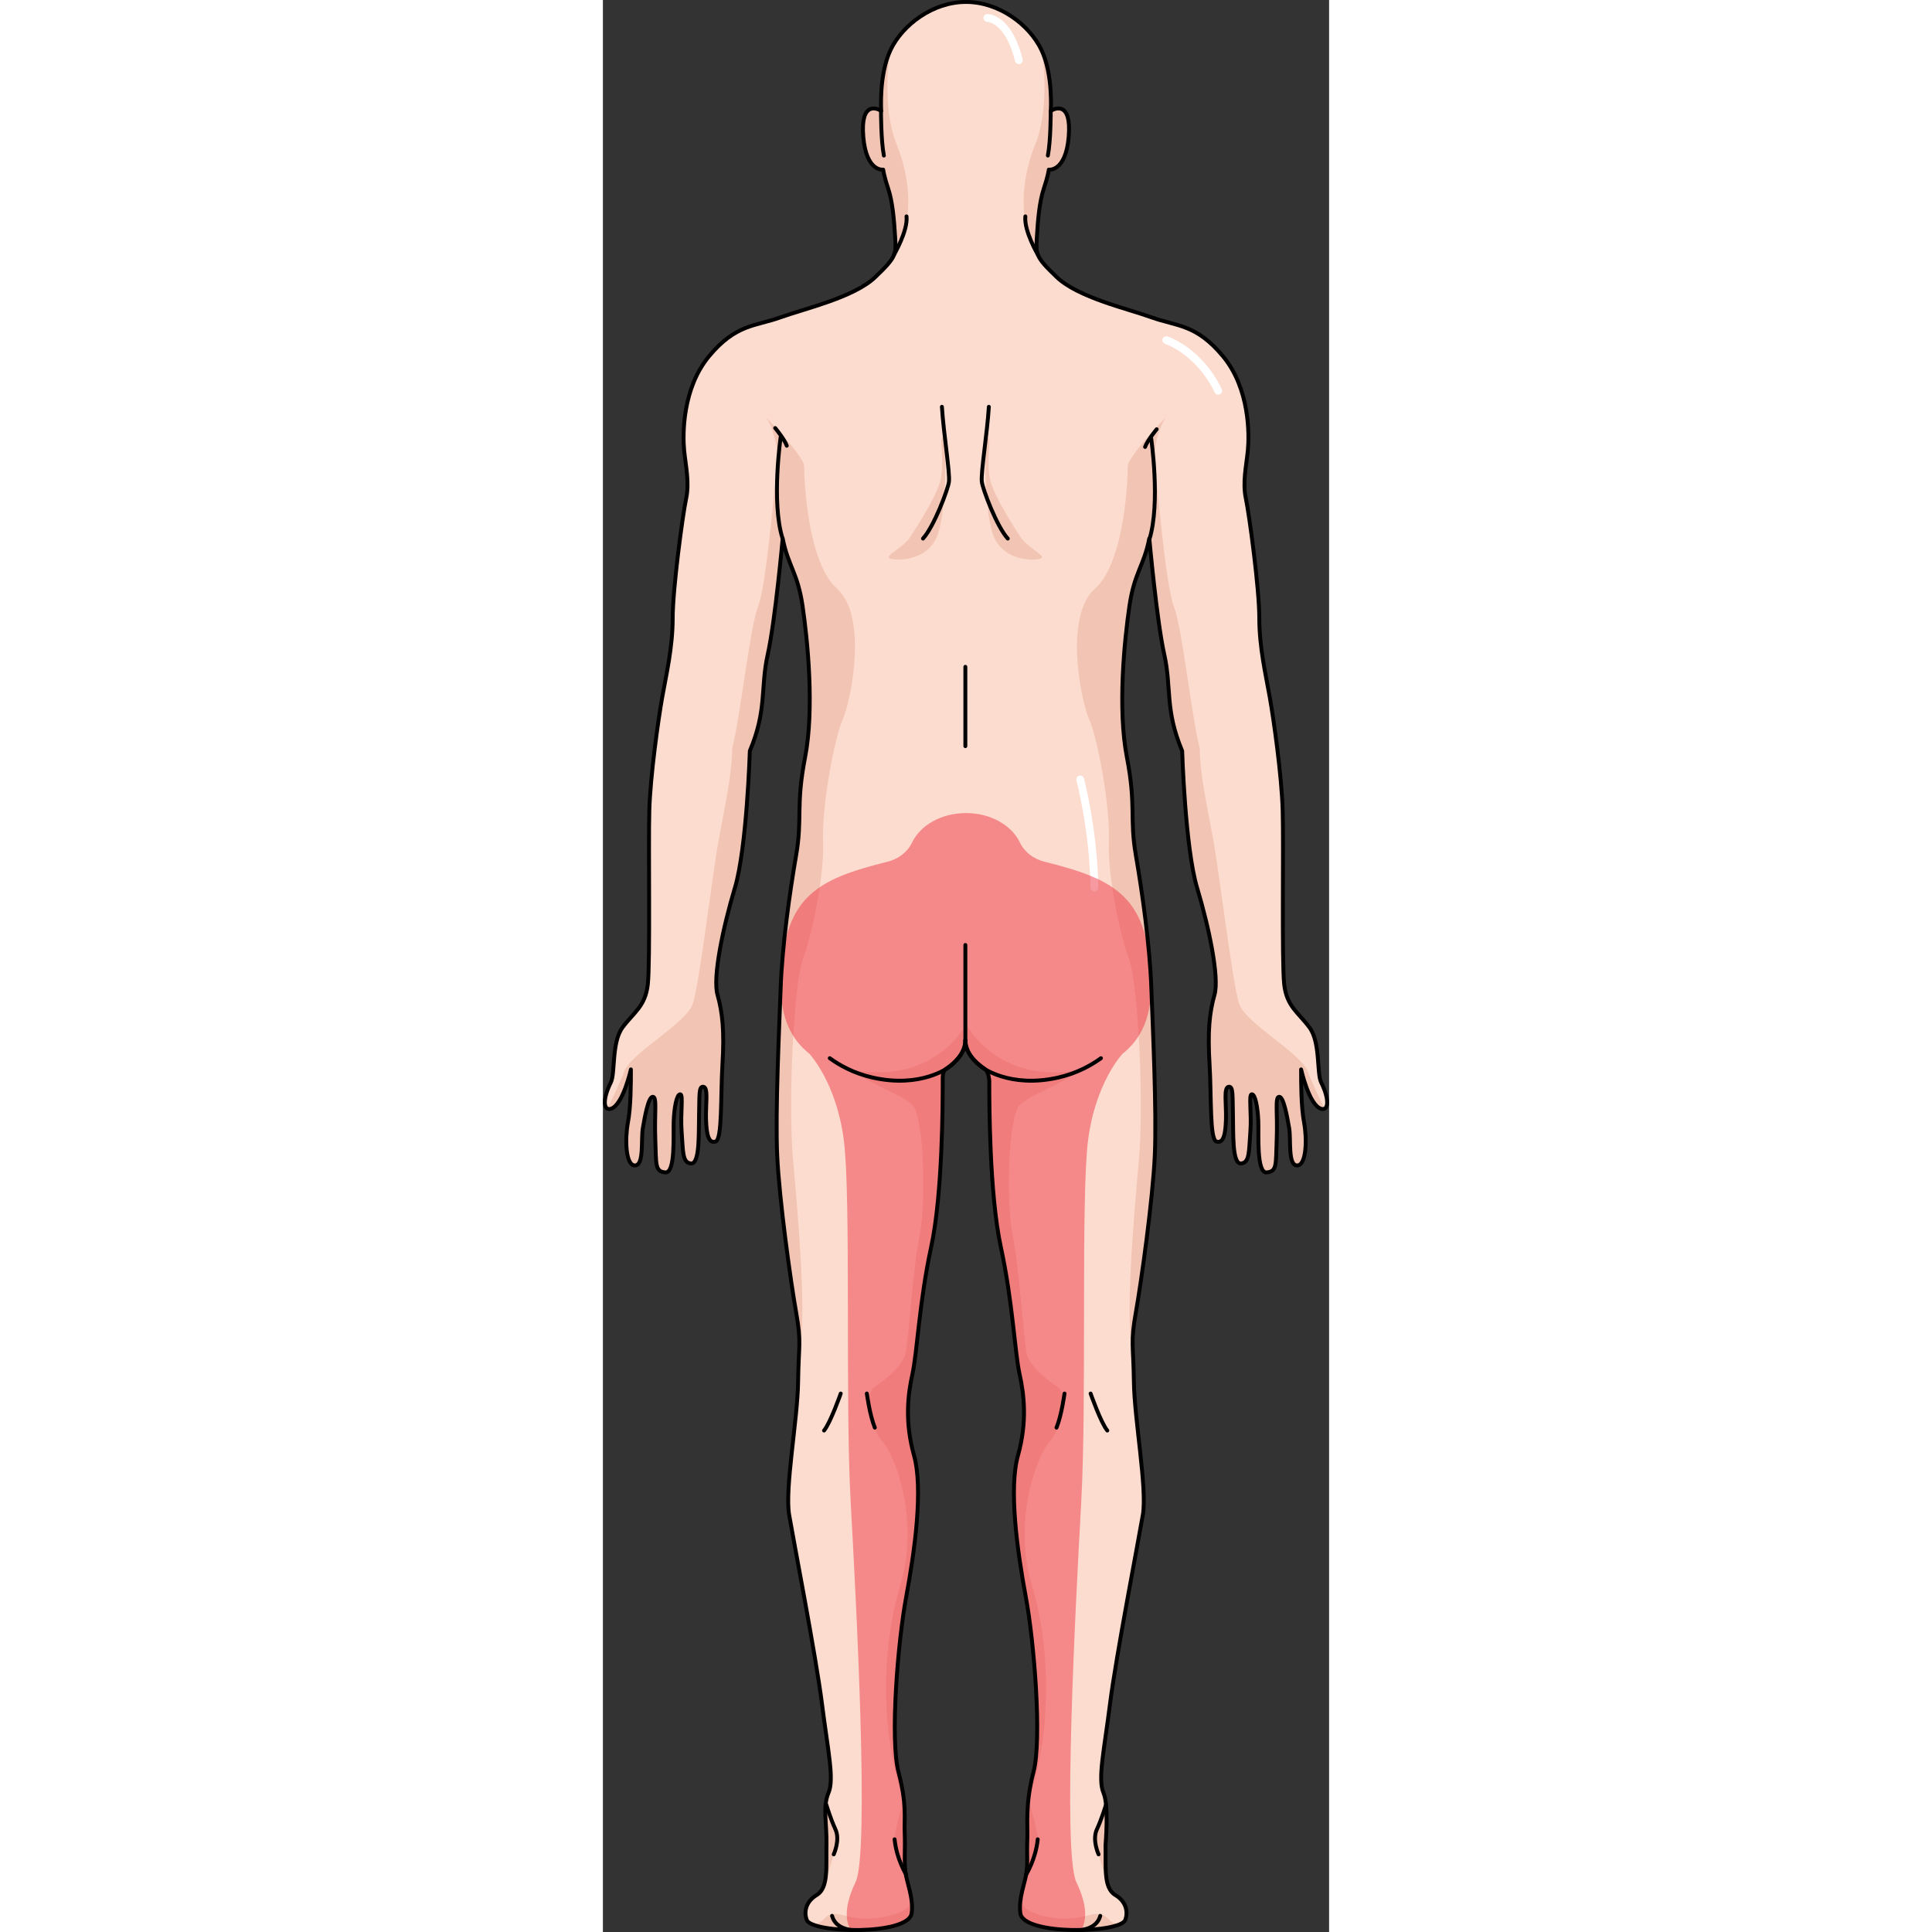 <?xml version="1.0" encoding="utf-8"?>
<!-- Created by: Science Figures, www.sciencefigures.org, Generator: Science Figures Editor -->
<svg version="1.1" id="Layer_1" xmlns="http://www.w3.org/2000/svg" xmlns:xlink="http://www.w3.org/1999/xlink" 
	 width="800px" height="800px" viewBox="0 0 186.409 495.937" enable-background="new 0 0 186.409 495.937"
	 xml:space="preserve">
<rect x="0" y="0" width="186.409" height="495.937" fill="#333333" stroke="none"/>
<g>
	<g>
		<path fill="#FCDCCE" d="M93.04,267.19c0,3.983,4.365,6.734,5.162,7.352c0.797,0.619,0.978,2.84,0.978,2.84
			c0,5.379,0,29.084,2.987,42.828c2.988,13.744,3.586,27.09,4.779,32.469c1.197,5.377,1.995,12.35-0.397,20.916
			c-2.39,8.565-0.197,24.5,1.993,36.252c2.191,11.754,4.183,36.654,1.99,45.02c-2.189,8.367-1.453,13.842-1.58,17.029
			c-0.199,4.978,0.174,5.332-0.211,8.668c-0.297,2.58-2.154,6.822-1.575,10.607c0.87,5.682,25.642,5.102,26.912,1.676
			c0.835-2.252,0.089-4.834-2.54-6.393c-3.096-1.834-2.391-7.299-2.518-12.793c-0.004-0.156,0.898-10.125-0.511-13.412
			c-1.534-3.576,0.128-10.728,1.661-22.865c1.531-12.137,7.279-41.773,8.431-48.545c1.149-6.77-2.172-24.398-2.3-34.105
			c-0.127-9.709-0.894-9.965,0.511-17.887c1.405-7.92,4.345-28.994,4.855-40.238c0.511-11.242-0.51-32.576-0.894-43.178
			c-0.384-10.603-2.3-24.271-3.961-33.854c-1.659-9.579,0.128-12.646-2.3-25.164c-2.427-12.52-0.639-30.148,0.641-38.835
			c1.276-8.686,3.703-10.218,5.109-17.373c0,0,1.915,21.205,3.832,29.767c1.916,8.557,0.127,14.177,4.598,24.781
			c0,0,0.767,24.91,3.832,35.129c3.067,10.22,5.75,22.994,4.472,27.465c-1.276,4.473-1.788,9.324-1.276,17.758
			c0.51,8.43,0,19.416,1.789,19.928c1.787,0.51,2.297-1.789,2.427-5.621c0.128-3.832-0.64-8.176,0.638-8.432
			c1.277-0.256,1.021,2.174,1.149,6.898c0.128,4.727-0.255,12.902,2.044,12.775c2.3-0.129,2.045-3.195,2.428-8.049
			c0.383-4.853-0.511-9.709,0.383-9.709c0.895,0,1.533,3.449,1.662,6.898c0.127,3.449-0.512,13.412,2.171,13.158
			c2.683-0.256,2.3-2.043,2.555-8.559c0.255-6.516-0.513-10.859,0.638-10.859c1.149,0,2.045,5.109,2.556,8.049
			c0.511,2.938-0.383,9.58,2.044,9.58c2.427,0,2.556-6.895,1.789-10.986c-0.768-4.088-0.768-10.09-0.768-13.666
			c0,0,2.039,9.189,5.139,10.111c1.873,0.559,2.242-2.287,0-6.793c-1.146-2.303-0.157-10.219-2.967-14.051
			c-2.81-3.832-5.876-5.365-6.516-11.115c-0.638-5.748-0.128-35.641-0.383-44.582c-0.255-8.943-2.299-23.377-3.32-29.127
			c-1.021-5.748-2.684-12.773-2.684-20.311c0-7.536-2.555-26.443-3.448-30.658c-0.896-4.215,0.128-8.432,0.511-12.391
			c0.383-3.96,0.511-15.84-6.388-24.145c-6.899-8.303-11.881-7.664-18.267-9.963c-6.389-2.3-18.907-5.109-24.4-10.348
			c-5.492-5.236-5.365-5.877-5.109-10.219c0.256-4.345,0.639-9.068,1.789-12.519c1.148-3.45,1.276-4.853,1.276-4.853
			s4.344,0.636,5.11-8.434c0.768-9.069-3.449-7.41-4.6-6.643c0,0,0.641-9.324-2.428-15.713C109.476,6.373,101.714,0.5,93.205,0.5
			S76.933,6.373,73.869,12.759c-3.068,6.389-2.428,15.713-2.428,15.713c-1.15-0.767-5.367-2.426-4.6,6.643
			c0.767,9.069,5.11,8.434,5.11,8.434s0.128,1.402,1.276,4.853c1.15,3.451,1.533,8.175,1.789,12.519
			c0.256,4.342,0.383,4.982-5.109,10.219c-5.493,5.238-18.012,8.048-24.4,10.348c-6.386,2.299-11.367,1.66-18.267,9.963
			c-6.898,8.305-6.77,20.185-6.388,24.145c0.383,3.959,1.406,8.176,0.511,12.391c-0.894,4.215-3.448,23.122-3.448,30.658
			c0,7.537-1.663,14.563-2.684,20.311c-1.021,5.75-3.065,20.184-3.32,29.127c-0.255,8.941,0.255,38.834-0.383,44.582
			c-0.64,5.75-3.706,7.283-6.516,11.115c-2.81,3.832-1.821,11.748-2.967,14.051c-2.243,4.506-1.873,7.352,0,6.793
			c3.1-0.922,5.139-10.111,5.139-10.111c0,3.576,0,9.578-0.768,13.666c-0.767,4.092-0.638,10.986,1.789,10.986
			c2.427,0,1.533-6.643,2.044-9.58c0.511-2.939,1.406-8.049,2.556-8.049c1.15,0,0.383,4.344,0.638,10.859
			c0.255,6.516-0.128,8.303,2.555,8.559c2.683,0.254,2.044-9.709,2.171-13.158c0.128-3.449,0.767-6.898,1.662-6.898
			c0.894,0,0,4.855,0.383,9.709c0.383,4.854,0.128,7.92,2.428,8.049c2.299,0.127,1.916-8.049,2.044-12.775
			c0.128-4.725-0.128-7.154,1.149-6.898c1.277,0.256,0.51,4.6,0.638,8.432c0.13,3.832,0.64,6.131,2.427,5.621
			c1.789-0.512,1.279-11.498,1.789-19.928c0.512-8.434,0-13.285-1.276-17.758c-1.278-4.471,1.404-17.245,4.472-27.465
			c3.065-10.219,3.832-35.129,3.832-35.129c4.471-10.604,2.682-16.225,4.598-24.781c1.917-8.561,3.832-29.767,3.832-29.767
			c1.406,7.155,3.833,8.687,5.109,17.373c1.279,8.687,3.067,26.316,0.641,38.835c-2.428,12.518-0.641,15.585-2.3,25.164
			c-1.661,9.582-3.577,23.251-3.961,33.854c-0.383,10.602-1.404,31.936-0.894,43.178c0.51,11.244,3.449,32.318,4.854,40.238
			c1.404,7.922,0.638,8.178,0.511,17.887c-0.128,9.707-3.449,27.336-2.3,34.105c1.151,6.772,6.9,36.408,8.431,48.545
			c1.533,12.137,3.195,19.289,1.661,22.865c-1.534,3.578-0.383,7.92-0.511,13.412c-0.127,5.494,0.579,10.959-2.518,12.793
			c-2.629,1.559-3.375,4.141-2.54,6.393c1.27,3.426,26.042,4.006,26.912-1.676c0.58-3.785-1.278-8.027-1.575-10.607
			c-0.385-3.336-0.012-5.582-0.211-10.561c-0.127-3.188,0.609-6.77-1.58-15.137c-2.192-8.365-0.201-33.266,1.99-45.02
			c2.19-11.752,4.383-27.688,1.993-36.252c-2.393-8.566-1.595-15.539-0.398-20.916c1.194-5.379,1.791-18.725,4.78-32.469
			c2.987-13.744,2.987-37.449,2.987-42.828c0,0-0.148-2.221,0.649-2.84C88.675,273.925,93.04,271.173,93.04,267.19L93.04,267.19z"/>
	</g>
	<path fill="#FFFFFF" d="M126.201,228.814c-0.006,0-0.014,0.001-0.021,0.001c-0.553,0.007-1.007-0.434-1.016-0.986
		c-0.227-14.733-3.586-27.375-3.622-27.556c-0.109-0.541,0.24-1.069,0.782-1.178c0.543-0.109,1.068,0.24,1.179,0.782
		c0.036,0.183,3.433,12.999,3.661,27.921C127.171,228.343,126.743,228.794,126.201,228.814z"/>
	<path fill="#F2C4B3" d="M29.402,255.347c1.276,4.473,1.788,9.324,1.276,17.758c-0.51,8.43,0,19.416-1.789,19.928
		c-1.787,0.51-2.297-1.789-2.427-5.621c-0.128-3.832,0.64-8.176-0.638-8.432c-1.277-0.256-1.021,2.174-1.149,6.898
		c-0.128,4.727,0.255,12.902-2.044,12.775c-2.3-0.129-2.045-3.195-2.428-8.049c-0.383-4.853,0.511-9.709-0.383-9.709
		c-0.895,0-1.533,3.449-1.662,6.898c-0.128,3.449,0.511,13.412-2.171,13.158c-2.683-0.256-2.3-2.043-2.555-8.559
		c-0.255-6.516,0.513-10.859-0.638-10.859c-1.149,0-2.045,5.109-2.556,8.049c-0.511,2.938,0.383,9.58-2.044,9.58
		s-2.556-6.895-1.789-10.986c0.768-4.088,0.768-10.09,0.768-13.666c0,0-2.039,9.189-5.139,10.111
		c-0.358,0.107-0.661,0.088-0.901-0.043c1.002-1.973,2.965-5.957,4.332-9.51c1.905-4.953,15.904-12.287,17.619-17.43
		c1.714-5.143,5.048-33.428,6.667-42.19c1.619-8.763,3.428-16.953,3.428-23.334c2.095-7.81,4.477-30.857,6.667-36.477
		c2.19-5.619,4.223-31.551,4.855-36c0.633-4.449-1.237-10.477-2.856-12.477c0.857,0.667,9.81,10.191,9.81,12.477
		c0,2.285,0.572,24.476,8.476,31.523c7.905,7.048,3.619,28.572,1.428,33.525c-2.19,4.952-5.429,22.475-5.048,31.332
		c0.381,8.857-2.857,23.857-5.19,30.19c-2.333,6.334-3.833,36.908-2.5,51.705c1.333,14.795,3.614,41.322,1.557,48.477
		c0.106-2.855,0.035-4.867-0.794-9.545c-1.405-7.92-4.344-28.994-4.854-40.238c-0.511-11.242,0.51-32.576,0.894-43.178
		c0.384-10.603,2.3-24.271,3.961-33.854c1.659-9.579-0.128-12.646,2.3-25.164c2.427-12.52,0.639-30.148-0.641-38.835
		c-1.276-8.686-3.703-10.218-5.109-17.373c0,0-1.915,21.205-3.832,29.767c-1.916,8.557-0.127,14.177-4.598,24.781
		c0,0-0.767,24.91-3.832,35.129C30.807,238.102,28.124,250.876,29.402,255.347z"/>
	<path fill="#F2C4B3" d="M156.997,255.347c-1.276,4.473-1.788,9.324-1.276,17.758c0.51,8.43,0,19.416,1.789,19.928
		c1.787,0.51,2.297-1.789,2.427-5.621c0.128-3.832-0.64-8.176,0.638-8.432c1.277-0.256,1.021,2.174,1.149,6.898
		c0.128,4.727-0.255,12.902,2.044,12.775c2.3-0.129,2.045-3.195,2.428-8.049c0.383-4.853-0.511-9.709,0.383-9.709
		c0.895,0,1.533,3.449,1.662,6.898c0.127,3.449-0.512,13.412,2.171,13.158c2.683-0.256,2.3-2.043,2.555-8.559
		c0.255-6.516-0.513-10.859,0.638-10.859c1.149,0,2.045,5.109,2.556,8.049c0.511,2.938-0.383,9.58,2.044,9.58
		c2.427,0,2.556-6.895,1.789-10.986c-0.768-4.088-0.768-10.09-0.768-13.666c0,0,2.039,9.189,5.139,10.111
		c0.358,0.107,0.66,0.088,0.901-0.043c-1.003-1.973-2.965-5.957-4.331-9.51c-1.905-4.953-15.904-12.287-17.619-17.43
		c-1.715-5.143-5.048-33.428-6.667-42.19c-1.619-8.763-3.429-16.953-3.429-23.334c-2.095-7.81-4.477-30.857-6.666-36.477
		c-2.191-5.619-4.223-31.551-4.856-36c-0.633-4.449,1.236-10.477,2.856-12.477c-0.857,0.667-9.81,10.191-9.81,12.477
		c0,2.285-0.571,24.476-8.477,31.523c-7.905,7.048-3.618,28.572-1.429,33.525c2.191,4.952,5.43,22.475,5.049,31.332
		c-0.381,8.857,2.858,23.857,5.189,30.19c2.334,6.334,3.834,36.908,2.5,51.705c-1.333,14.795-3.613,41.322-1.557,48.477
		c-0.105-2.855-0.035-4.867,0.794-9.545c1.405-7.92,4.345-28.994,4.855-40.238c0.511-11.242-0.51-32.576-0.894-43.178
		c-0.384-10.603-2.3-24.271-3.961-33.854c-1.659-9.579,0.128-12.646-2.3-25.164c-2.427-12.52-0.639-30.148,0.641-38.835
		c1.276-8.686,3.703-10.218,5.109-17.373c0,0,1.915,21.205,3.832,29.767c1.916,8.557,0.127,14.177,4.598,24.781
		c0,0,0.767,24.91,3.832,35.129C155.592,238.102,158.275,250.876,156.997,255.347z"/>
	<path fill="#F2C4B3" d="M53.536,493.821c4.131,0.397,2.462-3.941,8.859-2.029c6.397,1.91,14.958-0.338,16.181-2.6
		c1.222-2.264-3.19-11.811-3.703-15.156c-0.512-3.346,2.416-11.85,2.416-11.85l0.008,0.002c0.455,4.387,0.154,7.566,0.239,9.707
		c0.199,4.978-0.174,5.332,0.211,8.668c0.297,2.58,2.155,6.822,1.575,10.607C78.544,496.259,58.606,496.323,53.536,493.821z"/>
	<path fill="#F2C4B3" d="M132.954,493.821c-4.131,0.397-2.462-3.941-8.858-2.029c-6.397,1.91-14.959-0.338-16.182-2.6
		c-1.222-2.264,3.191-11.811,3.703-15.156c0.512-3.346-2.416-11.85-2.416-11.85l-0.009,0.002c-0.454,4.387-0.153,7.566-0.239,9.707
		c-0.199,4.978,0.174,5.332-0.211,8.668c-0.297,2.58-2.154,6.822-1.575,10.607C107.946,496.259,127.883,496.323,132.954,493.821z"/>
	<path fill="#F2C4B3" d="M122.788,274.597c-22.003,4.164-29.747-12.082-29.747-12.082v4.676c0,3.983,4.365,6.734,5.162,7.352
		c0.797,0.619,0.978,2.84,0.978,2.84c0,5.379,0,29.084,2.987,42.828c2.988,13.744,3.586,27.09,4.779,32.469
		c1.197,5.377,1.995,12.35-0.397,20.916c-2.39,8.565-0.197,24.5,1.993,36.252c2.191,11.754,4.183,36.654,1.99,45.02
		c-0.723,2.762-1.123,5.201-1.344,7.353c5.777-15.988,6.053-38.344,0.945-55.176c-5.109-16.834,1.358-33.5,4.525-37
		c3.166-3.5,4.666-12.084,2.25-13.834c-2.417-1.75-7.417-5.25-8.167-8.916c-0.75-3.666-1.833-21.5-3.583-30.25
		s-1.084-30.834,1.916-33.5C110.076,280.878,115.175,279.575,122.788,274.597z"/>
	<path fill="#F2C4B3" d="M63.652,274.597c7.63,4.978,12.74,6.281,15.746,8.947c3.007,2.666,3.675,24.75,1.921,33.5
		c-1.754,8.75-2.84,26.584-3.591,30.25c-0.752,3.666-5.763,7.166-8.185,8.916c-2.422,1.75-0.919,10.334,2.255,13.834
		c3.173,3.5,9.655,20.166,4.535,37c-5.116,16.82-4.843,39.156,0.937,55.143c-0.026-0.242-0.051-0.484-0.083-0.738
		c0-0.004,0-0.006-0.001-0.008c-0.228-1.814-0.626-3.961-1.311-6.574c-2.192-8.365-0.201-33.266,1.99-45.02
		c2.19-11.752,4.383-27.688,1.993-36.252c-2.393-8.566-1.595-15.539-0.398-20.916c1.194-5.379,1.791-18.725,4.78-32.469
		c2.987-13.744,2.987-37.449,2.987-42.828c0,0-0.148-2.221,0.649-2.84c0.797-0.617,5.163-3.369,5.163-7.352
		c0,0.523,0.079,1.025,0.212,1.504c0.133-0.479,0.212-0.98,0.212-1.504v-4.676C93.465,262.515,85.705,278.761,63.652,274.597z"/>
	<path id="changecolor_9_" opacity="0.5" fill="#EE3445" d="M122.792,495.424c1.417-2.447,1.617-6.282-1.271-12.313
		c-3.57-7.457-0.179-71.455,1.266-97.621s-0.12-77.777,1.734-92.646s8.788-22.256,8.788-22.256l-0.016-0.006
		c4.67-3.675,7.385-9.075,7.385-17.014c0-23.506-9.176-27.826-27.384-32.382c-2.698-0.675-5.063-2.417-6.26-4.927
		c-2.103-4.409-7.498-7.547-13.831-7.547s-11.728,3.138-13.831,7.547c-1.198,2.51-3.562,4.252-6.26,4.927
		c-18.208,4.556-27.384,8.876-27.384,32.382c0,7.935,2.713,13.334,7.379,17.009l-0.028,0.011c0,0,6.934,7.386,8.788,22.256
		c1.854,14.87,0.289,66.48,1.734,92.646c1.445,26.166,4.836,90.165,1.266,97.621c-2.888,6.031-2.688,9.866-1.271,12.313
		c7.159,0.148,15.156-1.068,15.644-4.253c0.58-3.785-1.278-8.027-1.575-10.607c-0.385-3.336-0.012-5.582-0.211-10.561
		c-0.127-3.188,0.609-6.77-1.58-15.137c-2.192-8.365-0.201-33.266,1.99-45.02c2.19-11.752,4.383-27.688,1.993-36.252
		c-2.393-8.566-1.595-15.539-0.398-20.916c1.194-5.379,1.791-18.725,4.78-32.469c2.987-13.744,2.987-37.449,2.987-42.828
		c0,0-0.148-2.221,0.649-2.84c0.797-0.617,5.163-3.369,5.163-7.352c0,3.982,4.365,6.734,5.162,7.352
		c0.797,0.619,0.978,2.84,0.978,2.84c0,5.379,0,29.084,2.987,42.828c2.988,13.744,3.586,27.09,4.779,32.469
		c1.197,5.377,1.995,12.35-0.397,20.916c-2.39,8.564-0.197,24.5,1.993,36.252c2.191,11.754,4.183,36.654,1.99,45.02
		c-2.189,8.367-1.453,13.842-1.58,17.029c-0.199,4.979,0.174,5.332-0.211,8.668c-0.297,2.58-2.154,6.822-1.575,10.607
		C107.654,494.353,115.638,495.57,122.792,495.424z"/>
	<path fill="#F2C4B3" d="M57.469,473.661c0.003-0.141-0.714-8.092,0.134-12.139c-0.938,3.945,2.163,6.492,2.424,9.574
		c0.261,3.084-2.825,11.273-2.825,11.273l-0.002,0.002C57.593,479.923,57.396,476.8,57.469,473.661z"/>
	<path fill="none" stroke="#000000" stroke-linecap="round" stroke-linejoin="round" stroke-miterlimit="10" d="M63.959,495.427
		c0,0-4.236-0.17-5.135-3.635"/>
	<path fill="none" stroke="#000000" stroke-linecap="round" stroke-linejoin="round" stroke-miterlimit="10" d="M77.839,481.157
		c0,0-2.452-3.875-2.966-9.01"/>
	<path fill="none" stroke="#000000" stroke-linecap="round" stroke-linejoin="round" stroke-miterlimit="10" d="M57.347,463.259
		c0,0,1.067,3.58,2.341,6.33c1.274,2.748-0.438,6.418-0.438,6.418"/>
	<path fill="#F2C4B3" d="M129.021,473.661c-0.003-0.141,0.714-8.092-0.134-12.139c0.938,3.945-2.163,6.492-2.425,9.574
		c-0.261,3.084,2.825,11.273,2.825,11.273l0.002,0.002C128.897,479.923,129.093,476.8,129.021,473.661z"/>
	<g>
		<path fill="#F2C4B3" d="M112.697,13.119c0.099,0.617,2.212,14.195-1.717,23.938c-3.582,8.885-4.688,20.221,0.898,28.803
			c-0.709-1.423-0.618-2.682-0.485-4.939c0.256-4.345,0.639-9.068,1.789-12.519c1.148-3.45,1.276-4.853,1.276-4.853
			s4.344,0.636,5.11-8.434c0.768-9.069-3.449-7.41-4.6-6.643C114.968,28.472,115.578,19.492,112.697,13.119z"/>
		<path fill="#F2C4B3" d="M114.22,68.884c-0.008-0.008-0.017-0.017-0.024-0.025c0.008,0.009,0.015,0.019,0.022,0.027
			C114.218,68.885,114.219,68.885,114.22,68.884z"/>
	</g>
	<g>
		<path fill="#F2C4B3" d="M73.683,13.119c-0.099,0.617-2.212,14.195,1.717,23.938c3.582,8.885,4.687,20.221-0.897,28.803
			c0.709-1.423,0.619-2.682,0.485-4.939c-0.256-4.345-0.639-9.068-1.789-12.519c-1.148-3.45-1.276-4.853-1.276-4.853
			s-4.344,0.636-5.11-8.434c-0.768-9.069,3.449-7.41,4.6-6.643C71.411,28.472,70.802,19.492,73.683,13.119z"/>
		<path fill="#F2C4B3" d="M72.16,68.884c0.008-0.008,0.016-0.017,0.024-0.025c-0.008,0.009-0.014,0.019-0.022,0.027
			C72.161,68.885,72.16,68.885,72.16,68.884z"/>
	</g>
	<path fill="none" stroke="#000000" stroke-linecap="round" stroke-linejoin="round" stroke-miterlimit="10" d="M93.04,267.19
		c0,3.983,4.365,6.734,5.162,7.352c0.797,0.619,0.978,2.84,0.978,2.84c0,5.379,0,29.084,2.987,42.828
		c2.988,13.744,3.586,27.09,4.779,32.469c1.197,5.377,1.995,12.35-0.397,20.916c-2.39,8.565-0.197,24.5,1.993,36.252
		c2.191,11.754,4.183,36.654,1.99,45.02c-2.189,8.367-1.453,13.842-1.58,17.029c-0.199,4.978,0.174,5.332-0.211,8.668
		c-0.297,2.58-2.154,6.822-1.575,10.607c0.87,5.682,25.642,5.102,26.912,1.676c0.835-2.252,0.089-4.834-2.54-6.393
		c-3.096-1.834-2.391-7.299-2.518-12.793c-0.004-0.156,0.898-10.125-0.511-13.412c-1.534-3.576,0.128-10.728,1.661-22.865
		c1.531-12.137,7.279-41.773,8.431-48.545c1.149-6.77-2.172-24.398-2.3-34.105c-0.127-9.709-0.894-9.965,0.511-17.887
		c1.405-7.92,4.345-28.994,4.855-40.238c0.511-11.242-0.51-32.576-0.894-43.178c-0.384-10.603-2.3-24.271-3.961-33.854
		c-1.659-9.579,0.128-12.646-2.3-25.164c-2.427-12.52-0.639-30.148,0.641-38.835c1.276-8.686,3.703-10.218,5.109-17.373
		c0,0,1.915,21.205,3.832,29.767c1.916,8.557,0.127,14.177,4.598,24.781c0,0,0.767,24.91,3.832,35.129
		c3.067,10.22,5.75,22.994,4.472,27.465c-1.276,4.473-1.788,9.324-1.276,17.758c0.51,8.43,0,19.416,1.789,19.928
		c1.787,0.51,2.297-1.789,2.427-5.621c0.128-3.832-0.64-8.176,0.638-8.432c1.277-0.256,1.021,2.174,1.149,6.898
		c0.128,4.727-0.255,12.902,2.044,12.775c2.3-0.129,2.045-3.195,2.428-8.049c0.383-4.853-0.511-9.709,0.383-9.709
		c0.895,0,1.533,3.449,1.662,6.898c0.127,3.449-0.512,13.412,2.171,13.158c2.683-0.256,2.3-2.043,2.555-8.559
		c0.255-6.516-0.513-10.859,0.638-10.859c1.149,0,2.045,5.109,2.556,8.049c0.511,2.938-0.383,9.58,2.044,9.58
		c2.427,0,2.556-6.895,1.789-10.986c-0.768-4.088-0.768-10.09-0.768-13.666c0,0,2.039,9.189,5.139,10.111
		c1.873,0.559,2.242-2.287,0-6.793c-1.146-2.303-0.157-10.219-2.967-14.051c-2.81-3.832-5.876-5.365-6.516-11.115
		c-0.638-5.748-0.128-35.641-0.383-44.582c-0.255-8.943-2.299-23.377-3.32-29.127c-1.021-5.748-2.684-12.773-2.684-20.311
		c0-7.536-2.555-26.443-3.448-30.658c-0.896-4.215,0.128-8.432,0.511-12.391c0.383-3.96,0.511-15.84-6.388-24.145
		c-6.899-8.303-11.881-7.664-18.267-9.963c-6.389-2.3-18.907-5.109-24.4-10.348c-5.492-5.236-5.365-5.877-5.109-10.219
		c0.256-4.345,0.639-9.068,1.789-12.519c1.148-3.45,1.276-4.853,1.276-4.853s4.344,0.636,5.11-8.434
		c0.768-9.069-3.449-7.41-4.6-6.643c0,0,0.641-9.324-2.428-15.713C109.476,6.373,101.714,0.5,93.205,0.5S76.933,6.373,73.869,12.759
		c-3.068,6.389-2.428,15.713-2.428,15.713c-1.15-0.767-5.367-2.426-4.6,6.643c0.767,9.069,5.11,8.434,5.11,8.434
		s0.128,1.402,1.276,4.853c1.15,3.451,1.533,8.175,1.789,12.519c0.256,4.342,0.383,4.982-5.109,10.219
		c-5.493,5.238-18.012,8.048-24.4,10.348c-6.386,2.299-11.367,1.66-18.267,9.963c-6.898,8.305-6.77,20.185-6.388,24.145
		c0.383,3.959,1.406,8.176,0.511,12.391c-0.894,4.215-3.448,23.122-3.448,30.658c0,7.537-1.663,14.563-2.684,20.311
		c-1.021,5.75-3.065,20.184-3.32,29.127c-0.255,8.941,0.255,38.834-0.383,44.582c-0.64,5.75-3.706,7.283-6.516,11.115
		c-2.81,3.832-1.821,11.748-2.967,14.051c-2.243,4.506-1.873,7.352,0,6.793c3.1-0.922,5.139-10.111,5.139-10.111
		c0,3.576,0,9.578-0.768,13.666c-0.767,4.092-0.638,10.986,1.789,10.986c2.427,0,1.533-6.643,2.044-9.58
		c0.511-2.939,1.406-8.049,2.556-8.049c1.15,0,0.383,4.344,0.638,10.859c0.255,6.516-0.128,8.303,2.555,8.559
		c2.683,0.254,2.044-9.709,2.171-13.158c0.128-3.449,0.767-6.898,1.662-6.898c0.894,0,0,4.855,0.383,9.709
		c0.383,4.854,0.128,7.92,2.428,8.049c2.299,0.127,1.916-8.049,2.044-12.775c0.128-4.725-0.128-7.154,1.149-6.898
		c1.277,0.256,0.51,4.6,0.638,8.432c0.13,3.832,0.64,6.131,2.427,5.621c1.789-0.512,1.279-11.498,1.789-19.928
		c0.512-8.434,0-13.285-1.276-17.758c-1.278-4.471,1.404-17.245,4.472-27.465c3.065-10.219,3.832-35.129,3.832-35.129
		c4.471-10.604,2.682-16.225,4.598-24.781c1.917-8.561,3.832-29.767,3.832-29.767c1.406,7.155,3.833,8.687,5.109,17.373
		c1.279,8.687,3.067,26.316,0.641,38.835c-2.428,12.518-0.641,15.585-2.3,25.164c-1.661,9.582-3.577,23.251-3.961,33.854
		c-0.383,10.602-1.404,31.936-0.894,43.178c0.51,11.244,3.449,32.318,4.854,40.238c1.404,7.922,0.638,8.178,0.511,17.887
		c-0.128,9.707-3.449,27.336-2.3,34.105c1.151,6.772,6.9,36.408,8.431,48.545c1.533,12.137,3.195,19.289,1.661,22.865
		c-1.534,3.578-0.383,7.92-0.511,13.412c-0.127,5.494,0.579,10.959-2.518,12.793c-2.629,1.559-3.375,4.141-2.54,6.393
		c1.27,3.426,26.042,4.006,26.912-1.676c0.58-3.785-1.278-8.027-1.575-10.607c-0.385-3.336-0.012-5.582-0.211-10.561
		c-0.127-3.188,0.609-6.77-1.58-15.137c-2.192-8.365-0.201-33.266,1.99-45.02c2.19-11.752,4.383-27.688,1.993-36.252
		c-2.393-8.566-1.595-15.539-0.398-20.916c1.194-5.379,1.791-18.725,4.78-32.469c2.987-13.744,2.987-37.449,2.987-42.828
		c0,0-0.148-2.221,0.649-2.84C88.675,273.925,93.04,271.173,93.04,267.19L93.04,267.19z"/>
	<path fill="none" stroke="#000000" stroke-linecap="round" stroke-linejoin="round" stroke-miterlimit="10" d="M46.107,138.205
		c-2.93-9.345-0.455-26.122-0.455-26.122"/>
	<path fill="none" stroke="#000000" stroke-linecap="round" stroke-linejoin="round" stroke-miterlimit="10" d="M58.236,271.634
		c2.418,1.764,6.122,3.879,11.016,4.98c12.401,2.791,19.47-2.619,19.47-2.619s4.318-2.875,4.318-6.99"/>
	
		<line fill="none" stroke="#000000" stroke-linecap="round" stroke-linejoin="round" stroke-miterlimit="10" x1="93.04" y1="267.005" x2="93.04" y2="242.576"/>
	
		<line fill="none" stroke="#000000" stroke-linecap="round" stroke-linejoin="round" stroke-miterlimit="10" x1="93.04" y1="191.534" x2="93.04" y2="171.169"/>
	<path fill="none" stroke="#000000" stroke-linecap="round" stroke-linejoin="round" stroke-miterlimit="10" d="M71.385,28.472
		c0,0-0.021,7.575,0.738,11.461"/>
	<path fill="none" stroke="#000000" stroke-linecap="round" stroke-linejoin="round" stroke-miterlimit="10" d="M74.737,65.354
		c0,0,3.578-6.065,3.204-9.807"/>
	<path fill="none" stroke="#000000" stroke-linecap="round" stroke-linejoin="round" stroke-miterlimit="10" d="M44.226,109.877
		c0,0,2.394,2.89,2.971,4.54"/>
	<path fill="none" stroke="#000000" stroke-linecap="round" stroke-linejoin="round" stroke-miterlimit="10" d="M140.265,138.517
		c2.93-9.345,0.455-26.123,0.455-26.123"/>
	<path fill="none" stroke="#000000" stroke-linecap="round" stroke-linejoin="round" stroke-miterlimit="10" d="M114.957,28.472
		c0,0,0.021,7.575-0.738,11.461"/>
	<path fill="none" stroke="#000000" stroke-linecap="round" stroke-linejoin="round" stroke-miterlimit="10" d="M111.643,65.354
		c0,0-3.577-6.065-3.204-9.807"/>
	<path fill="none" stroke="#000000" stroke-linecap="round" stroke-linejoin="round" stroke-miterlimit="10" d="M142.146,110.188
		c0,0-2.394,2.889-2.971,4.539"/>
	<path fill="none" stroke="#000000" stroke-linecap="round" stroke-linejoin="round" stroke-miterlimit="10" d="M127.845,271.634
		c-2.418,1.764-6.123,3.879-11.017,4.98c-12.401,2.791-19.47-2.619-19.47-2.619s-4.318-2.875-4.318-6.99"/>
	<path fill="none" stroke="#000000" stroke-linecap="round" stroke-linejoin="round" stroke-miterlimit="10" d="M122.531,495.427
		c0,0,4.236-0.17,5.135-3.635"/>
	<path fill="none" stroke="#000000" stroke-linecap="round" stroke-linejoin="round" stroke-miterlimit="10" d="M108.651,481.157
		c0,0,2.452-3.875,2.966-9.01"/>
	<path fill="none" stroke="#000000" stroke-linecap="round" stroke-linejoin="round" stroke-miterlimit="10" d="M118.488,357.716
		c0,0-0.744,5.586-2.049,8.752"/>
	<path fill="none" stroke="#000000" stroke-linecap="round" stroke-linejoin="round" stroke-miterlimit="10" d="M125.193,357.716
		c0,0,2.607,7.449,4.283,9.498"/>
	<path fill="none" stroke="#000000" stroke-linecap="round" stroke-linejoin="round" stroke-miterlimit="10" d="M67.751,357.716
		c0,0,0.745,5.586,2.049,8.752"/>
	<path fill="none" stroke="#000000" stroke-linecap="round" stroke-linejoin="round" stroke-miterlimit="10" d="M61.046,357.716
		c0,0-2.607,7.449-4.284,9.498"/>
	<g>
		<path fill="#F2C4B3" d="M107.476,138.249c0,0-7.231-10.617-8.146-15.383c-0.914-4.768,0.445-10.551-0.463-10.477
			c-0.907,0.072-1.229,16.605,1.109,24.348c2.338,7.741,11.612,7.258,12.58,6.531C113.524,142.543,109.651,140.964,107.476,138.249z
			"/>
		<path fill="#F2C4B3" d="M78.605,138.249c0,0,7.231-10.617,8.146-15.383c0.914-4.768-0.445-10.551,0.463-10.477
			c0.908,0.072,1.23,16.605-1.108,24.348c-2.338,7.741-11.613,7.258-12.581,6.531C72.557,142.543,76.43,140.964,78.605,138.249z"/>
		<path fill="none" stroke="#000000" stroke-linecap="round" stroke-linejoin="round" stroke-miterlimit="10" d="M99.074,104.423
			c-0.442,6.937-2.073,16.873-1.814,19.204c0.217,1.946,3.872,11.592,6.67,14.622"/>
		<path fill="none" stroke="#000000" stroke-linecap="round" stroke-linejoin="round" stroke-miterlimit="10" d="M87.02,104.423
			c0.443,6.937,2.074,16.873,1.815,19.204c-0.216,1.946-3.872,11.592-6.67,14.622"/>
	</g>
	<path fill="#FFFFFF" d="M107.012,16.415c-0.536,0.135-1.079-0.192-1.212-0.728c-2.489-9.975-7.058-10.074-7.104-10.074
		c-0.545,0.001-1.001-0.433-1.013-0.977c-0.014-0.546,0.401-0.998,0.948-1.022c0.252-0.012,6.187-0.121,9.107,11.589
		C107.873,15.738,107.548,16.282,107.012,16.415z"/>
	<path fill="#FFFFFF" d="M157.953,101.312c-0.372,0-0.729-0.207-0.901-0.564c-4.758-9.834-12.658-12.458-12.737-12.482
		c-0.527-0.168-0.816-0.73-0.648-1.258c0.168-0.524,0.727-0.814,1.257-0.646c0.357,0.113,8.801,2.92,13.929,13.516
		c0.24,0.497,0.032,1.096-0.465,1.336C158.247,101.28,158.098,101.312,157.953,101.312z"/>
	<path fill="none" stroke="#000000" stroke-linecap="round" stroke-linejoin="round" stroke-miterlimit="10" d="M129.142,463.259
		c0,0-1.066,3.58-2.341,6.33c-1.274,2.748,0.438,6.418,0.438,6.418"/>
</g>
</svg>
